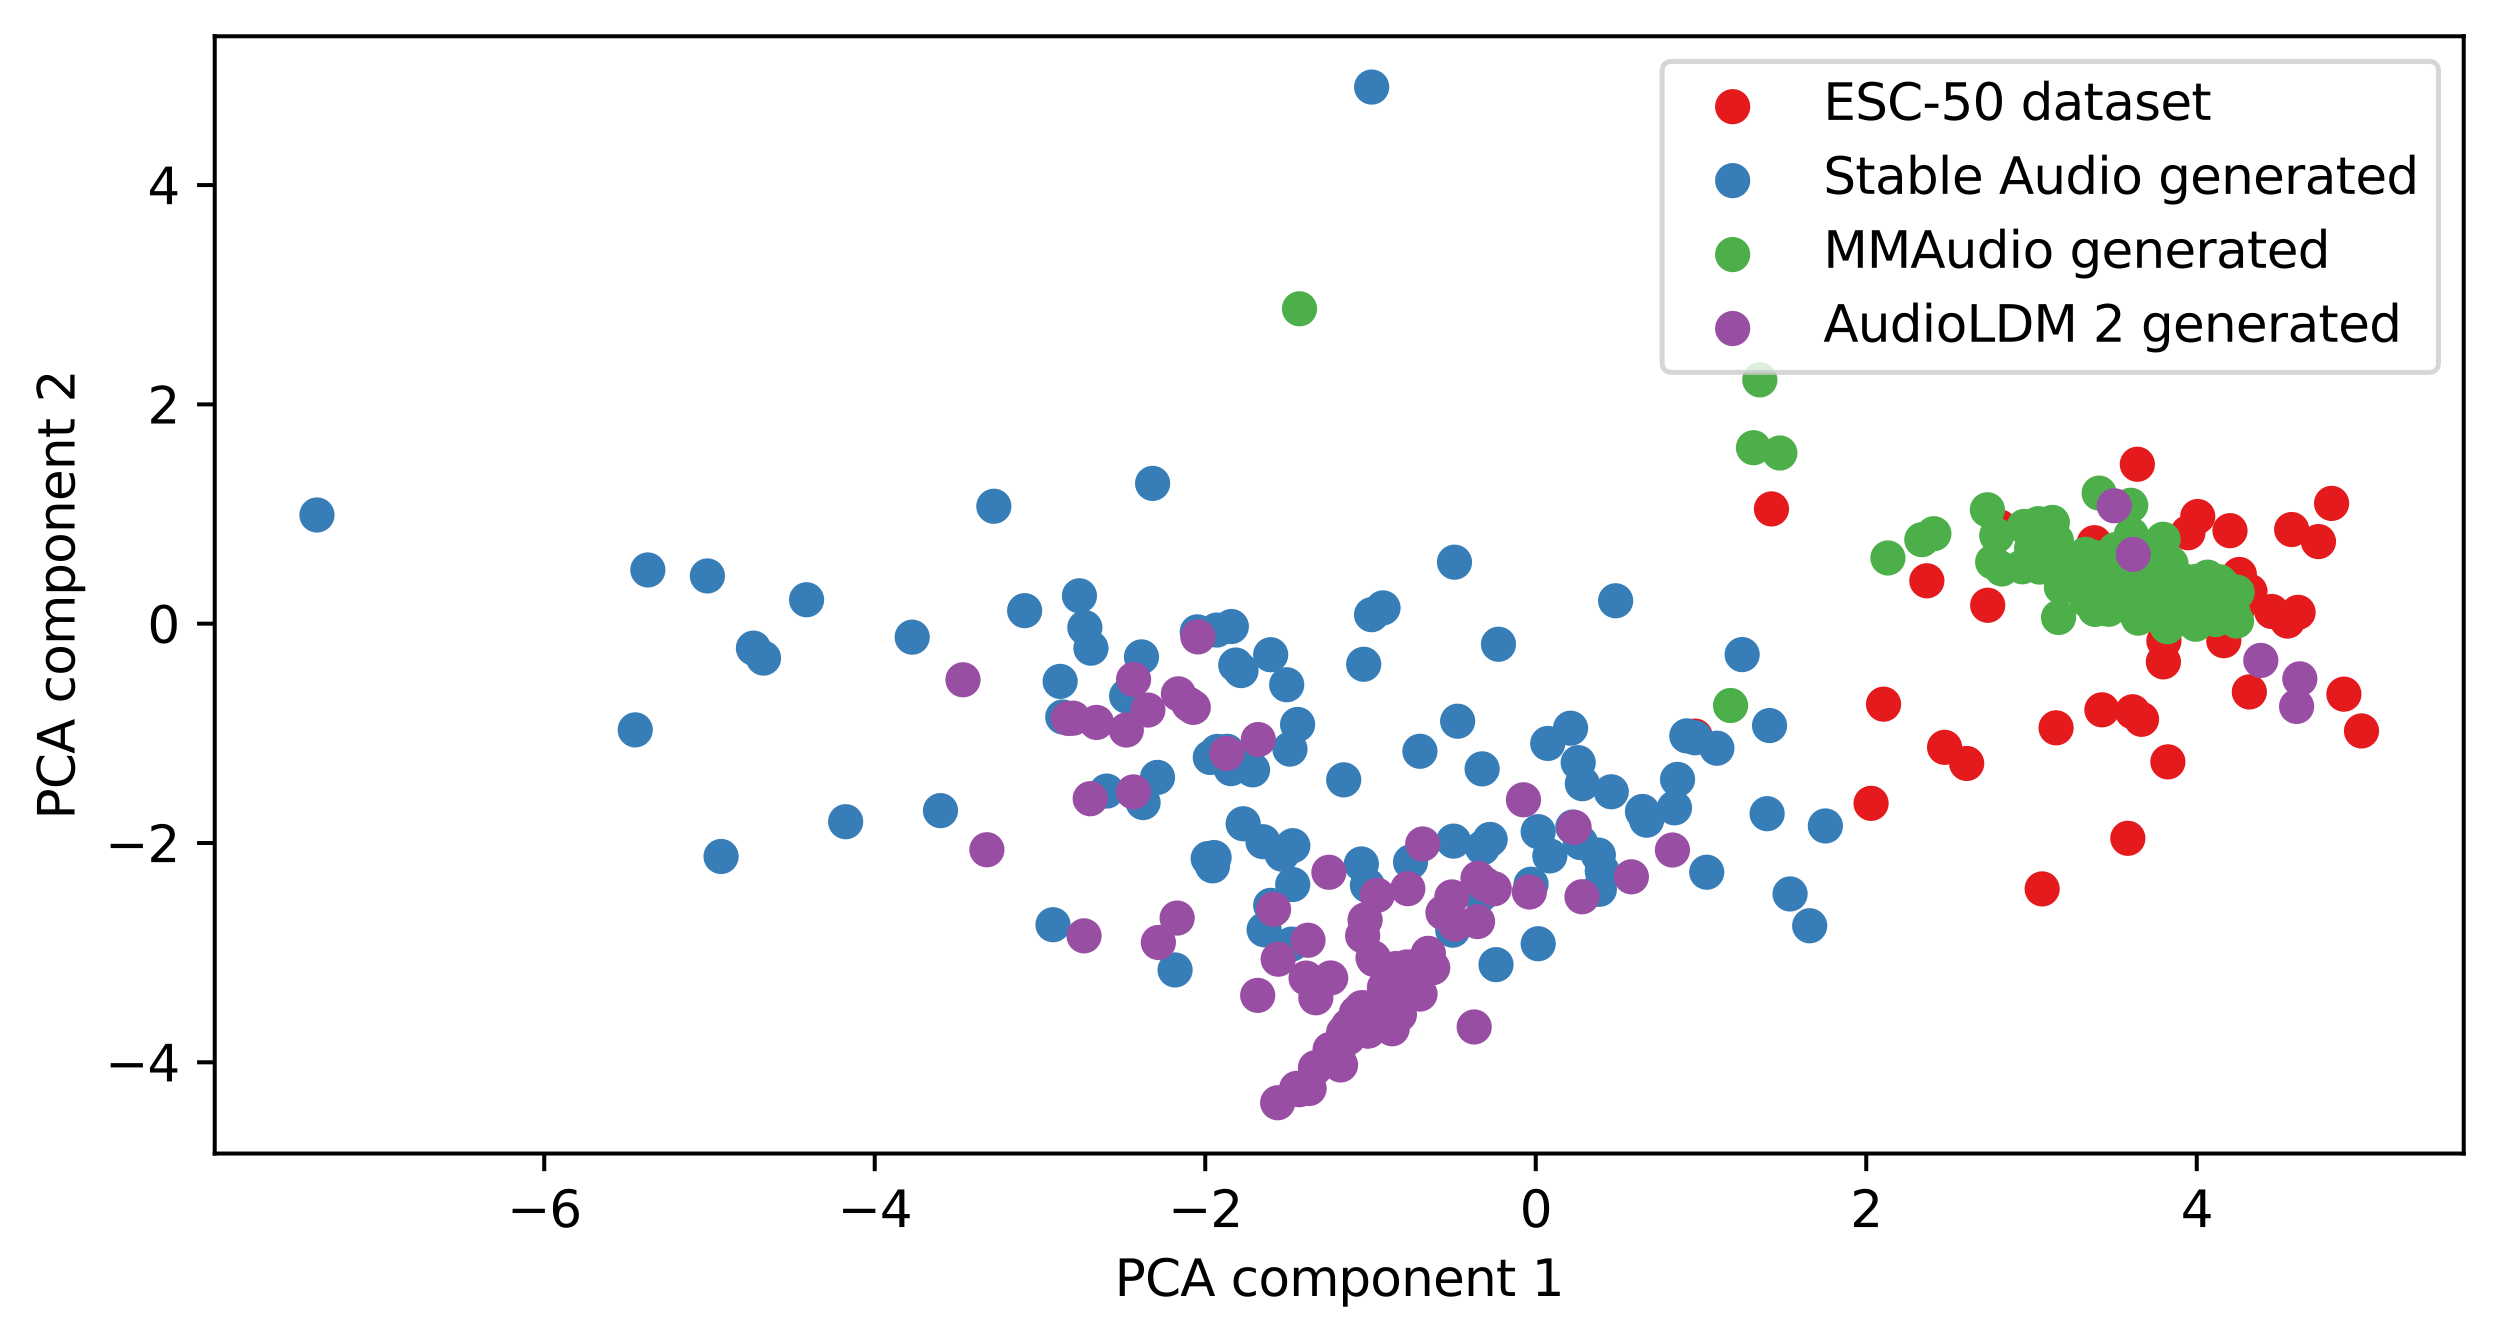 <?xml version="1.0" encoding="utf-8" standalone="no"?>
<!DOCTYPE svg PUBLIC "-//W3C//DTD SVG 1.1//EN"
  "http://www.w3.org/Graphics/SVG/1.1/DTD/svg11.dtd">
<svg xmlns:xlink="http://www.w3.org/1999/xlink" width="496.22pt" height="266.516pt" viewBox="0 0 496.22 266.516" xmlns="http://www.w3.org/2000/svg" version="1.1">
 <defs>
  <style type="text/css">*{stroke-linejoin: round; stroke-linecap: butt}</style>
 </defs>
 <g id="figure_1">
  <g id="patch_1">
   <path d="M 0 266.516 
L 496.22 266.516 
L 496.22 0 
L 0 0 
z
" style="fill: #ffffff"/>
  </g>
  <g id="axes_1">
   <g id="patch_2">
    <path d="M 42.62 228.96 
L 489.02 228.96 
L 489.02 7.2 
L 42.62 7.2 
z
" style="fill: #ffffff"/>
   </g>
   <g id="PathCollection_1">
    <defs>
     <path id="m00e60161b5" d="M 0 3 
C 0.796 3 1.559 2.684 2.121 2.121 
C 2.684 1.559 3 0.796 3 0 
C 3 -0.796 2.684 -1.559 2.121 -2.121 
C 1.559 -2.684 0.796 -3 0 -3 
C -0.796 -3 -1.559 -2.684 -2.121 -2.121 
C -2.684 -1.559 -3 -0.796 -3 0 
C -3 0.796 -2.684 1.559 -2.121 2.121 
C -1.559 2.684 -0.796 3 0 3 
z
" style="stroke: #e41a1c"/>
    </defs>
    <g clip-path="url(#p6ec5eba5ba)">
     <use xlink:href="#m00e60161b5" x="422.351" y="166.392" style="fill: #e41a1c; stroke: #e41a1c"/>
     <use xlink:href="#m00e60161b5" x="465.236" y="137.78" style="fill: #e41a1c; stroke: #e41a1c"/>
     <use xlink:href="#m00e60161b5" x="430.232" y="117.29" style="fill: #e41a1c; stroke: #e41a1c"/>
     <use xlink:href="#m00e60161b5" x="444.329" y="120.391" style="fill: #e41a1c; stroke: #e41a1c"/>
     <use xlink:href="#m00e60161b5" x="468.729" y="145.082" style="fill: #e41a1c; stroke: #e41a1c"/>
     <use xlink:href="#m00e60161b5" x="446.588" y="117.381" style="fill: #e41a1c; stroke: #e41a1c"/>
     <use xlink:href="#m00e60161b5" x="394.534" y="120.136" style="fill: #e41a1c; stroke: #e41a1c"/>
     <use xlink:href="#m00e60161b5" x="436.224" y="102.521" style="fill: #e41a1c; stroke: #e41a1c"/>
     <use xlink:href="#m00e60161b5" x="429.405" y="131.369" style="fill: #e41a1c; stroke: #e41a1c"/>
     <use xlink:href="#m00e60161b5" x="462.792" y="99.916" style="fill: #e41a1c; stroke: #e41a1c"/>
     <use xlink:href="#m00e60161b5" x="429.509" y="127.231" style="fill: #e41a1c; stroke: #e41a1c"/>
     <use xlink:href="#m00e60161b5" x="424.237" y="92.146" style="fill: #e41a1c; stroke: #e41a1c"/>
     <use xlink:href="#m00e60161b5" x="408.105" y="144.466" style="fill: #e41a1c; stroke: #e41a1c"/>
     <use xlink:href="#m00e60161b5" x="450.911" y="121.372" style="fill: #e41a1c; stroke: #e41a1c"/>
     <use xlink:href="#m00e60161b5" x="425.07" y="142.772" style="fill: #e41a1c; stroke: #e41a1c"/>
     <use xlink:href="#m00e60161b5" x="442.628" y="105.331" style="fill: #e41a1c; stroke: #e41a1c"/>
     <use xlink:href="#m00e60161b5" x="390.363" y="151.536" style="fill: #e41a1c; stroke: #e41a1c"/>
     <use xlink:href="#m00e60161b5" x="405.342" y="176.437" style="fill: #e41a1c; stroke: #e41a1c"/>
     <use xlink:href="#m00e60161b5" x="460.186" y="107.497" style="fill: #e41a1c; stroke: #e41a1c"/>
     <use xlink:href="#m00e60161b5" x="437.396" y="116.187" style="fill: #e41a1c; stroke: #e41a1c"/>
     <use xlink:href="#m00e60161b5" x="441.393" y="127.166" style="fill: #e41a1c; stroke: #e41a1c"/>
     <use xlink:href="#m00e60161b5" x="423.298" y="141.28" style="fill: #e41a1c; stroke: #e41a1c"/>
     <use xlink:href="#m00e60161b5" x="440.184" y="117.023" style="fill: #e41a1c; stroke: #e41a1c"/>
     <use xlink:href="#m00e60161b5" x="430.296" y="151.22" style="fill: #e41a1c; stroke: #e41a1c"/>
     <use xlink:href="#m00e60161b5" x="456.147" y="121.541" style="fill: #e41a1c; stroke: #e41a1c"/>
     <use xlink:href="#m00e60161b5" x="444.483" y="114.024" style="fill: #e41a1c; stroke: #e41a1c"/>
     <use xlink:href="#m00e60161b5" x="434.276" y="105.743" style="fill: #e41a1c; stroke: #e41a1c"/>
     <use xlink:href="#m00e60161b5" x="351.615" y="101.016" style="fill: #e41a1c; stroke: #e41a1c"/>
     <use xlink:href="#m00e60161b5" x="336.476" y="146.111" style="fill: #e41a1c; stroke: #e41a1c"/>
     <use xlink:href="#m00e60161b5" x="371.385" y="159.453" style="fill: #e41a1c; stroke: #e41a1c"/>
     <use xlink:href="#m00e60161b5" x="385.976" y="148.339" style="fill: #e41a1c; stroke: #e41a1c"/>
     <use xlink:href="#m00e60161b5" x="437.75" y="122.89" style="fill: #e41a1c; stroke: #e41a1c"/>
     <use xlink:href="#m00e60161b5" x="415.697" y="107.72" style="fill: #e41a1c; stroke: #e41a1c"/>
     <use xlink:href="#m00e60161b5" x="454.864" y="105.106" style="fill: #e41a1c; stroke: #e41a1c"/>
     <use xlink:href="#m00e60161b5" x="396.81" y="104.538" style="fill: #e41a1c; stroke: #e41a1c"/>
     <use xlink:href="#m00e60161b5" x="382.457" y="115.279" style="fill: #e41a1c; stroke: #e41a1c"/>
     <use xlink:href="#m00e60161b5" x="373.862" y="139.77" style="fill: #e41a1c; stroke: #e41a1c"/>
     <use xlink:href="#m00e60161b5" x="446.468" y="137.337" style="fill: #e41a1c; stroke: #e41a1c"/>
     <use xlink:href="#m00e60161b5" x="417.203" y="140.893" style="fill: #e41a1c; stroke: #e41a1c"/>
     <use xlink:href="#m00e60161b5" x="454.047" y="123.269" style="fill: #e41a1c; stroke: #e41a1c"/>
    </g>
   </g>
   <g id="PathCollection_2">
    <defs>
     <path id="m1b2c5deba8" d="M 0 3 
C 0.796 3 1.559 2.684 2.121 2.121 
C 2.684 1.559 3 0.796 3 0 
C 3 -0.796 2.684 -1.559 2.121 -2.121 
C 1.559 -2.684 0.796 -3 0 -3 
C -0.796 -3 -1.559 -2.684 -2.121 -2.121 
C -2.684 -1.559 -3 -0.796 -3 0 
C -3 0.796 -2.684 1.559 -2.121 2.121 
C -1.559 2.684 -0.796 3 0 3 
z
" style="stroke: #377eb8"/>
    </defs>
    <g clip-path="url(#p6ec5eba5ba)">
     <use xlink:href="#m1b2c5deba8" x="362.311" y="163.943" style="fill: #377eb8; stroke: #377eb8"/>
     <use xlink:href="#m1b2c5deba8" x="350.751" y="161.507" style="fill: #377eb8; stroke: #377eb8"/>
     <use xlink:href="#m1b2c5deba8" x="256.59" y="175.57" style="fill: #377eb8; stroke: #377eb8"/>
     <use xlink:href="#m1b2c5deba8" x="219.671" y="157.016" style="fill: #377eb8; stroke: #377eb8"/>
     <use xlink:href="#m1b2c5deba8" x="248.616" y="152.809" style="fill: #377eb8; stroke: #377eb8"/>
     <use xlink:href="#m1b2c5deba8" x="274.51" y="120.657" style="fill: #377eb8; stroke: #377eb8"/>
     <use xlink:href="#m1b2c5deba8" x="197.265" y="100.489" style="fill: #377eb8; stroke: #377eb8"/>
     <use xlink:href="#m1b2c5deba8" x="303.893" y="175.509" style="fill: #377eb8; stroke: #377eb8"/>
     <use xlink:href="#m1b2c5deba8" x="270.213" y="171.486" style="fill: #377eb8; stroke: #377eb8"/>
     <use xlink:href="#m1b2c5deba8" x="351.233" y="144.013" style="fill: #377eb8; stroke: #377eb8"/>
     <use xlink:href="#m1b2c5deba8" x="246.332" y="133.104" style="fill: #377eb8; stroke: #377eb8"/>
     <use xlink:href="#m1b2c5deba8" x="252.218" y="179.702" style="fill: #377eb8; stroke: #377eb8"/>
     <use xlink:href="#m1b2c5deba8" x="326.013" y="161.065" style="fill: #377eb8; stroke: #377eb8"/>
     <use xlink:href="#m1b2c5deba8" x="203.381" y="121.209" style="fill: #377eb8; stroke: #377eb8"/>
     <use xlink:href="#m1b2c5deba8" x="228.777" y="95.948" style="fill: #377eb8; stroke: #377eb8"/>
     <use xlink:href="#m1b2c5deba8" x="293.867" y="177.67" style="fill: #377eb8; stroke: #377eb8"/>
     <use xlink:href="#m1b2c5deba8" x="311.736" y="144.542" style="fill: #377eb8; stroke: #377eb8"/>
     <use xlink:href="#m1b2c5deba8" x="252.212" y="129.962" style="fill: #377eb8; stroke: #377eb8"/>
     <use xlink:href="#m1b2c5deba8" x="151.548" y="130.621" style="fill: #377eb8; stroke: #377eb8"/>
     <use xlink:href="#m1b2c5deba8" x="186.673" y="160.899" style="fill: #377eb8; stroke: #377eb8"/>
     <use xlink:href="#m1b2c5deba8" x="215.329" y="124.571" style="fill: #377eb8; stroke: #377eb8"/>
     <use xlink:href="#m1b2c5deba8" x="257.557" y="143.797" style="fill: #377eb8; stroke: #377eb8"/>
     <use xlink:href="#m1b2c5deba8" x="355.312" y="177.44" style="fill: #377eb8; stroke: #377eb8"/>
     <use xlink:href="#m1b2c5deba8" x="288.697" y="111.587" style="fill: #377eb8; stroke: #377eb8"/>
     <use xlink:href="#m1b2c5deba8" x="216.536" y="128.652" style="fill: #377eb8; stroke: #377eb8"/>
     <use xlink:href="#m1b2c5deba8" x="307.213" y="147.565" style="fill: #377eb8; stroke: #377eb8"/>
     <use xlink:href="#m1b2c5deba8" x="294.255" y="168.278" style="fill: #377eb8; stroke: #377eb8"/>
     <use xlink:href="#m1b2c5deba8" x="240.982" y="170.215" style="fill: #377eb8; stroke: #377eb8"/>
     <use xlink:href="#m1b2c5deba8" x="244.402" y="124.36" style="fill: #377eb8; stroke: #377eb8"/>
     <use xlink:href="#m1b2c5deba8" x="313.696" y="167.243" style="fill: #377eb8; stroke: #377eb8"/>
     <use xlink:href="#m1b2c5deba8" x="326.831" y="162.794" style="fill: #377eb8; stroke: #377eb8"/>
     <use xlink:href="#m1b2c5deba8" x="319.817" y="157.16" style="fill: #377eb8; stroke: #377eb8"/>
     <use xlink:href="#m1b2c5deba8" x="255.394" y="135.913" style="fill: #377eb8; stroke: #377eb8"/>
     <use xlink:href="#m1b2c5deba8" x="332.367" y="160.35" style="fill: #377eb8; stroke: #377eb8"/>
     <use xlink:href="#m1b2c5deba8" x="256.606" y="167.856" style="fill: #377eb8; stroke: #377eb8"/>
     <use xlink:href="#m1b2c5deba8" x="288.346" y="184.626" style="fill: #377eb8; stroke: #377eb8"/>
     <use xlink:href="#m1b2c5deba8" x="246.016" y="150.75" style="fill: #377eb8; stroke: #377eb8"/>
     <use xlink:href="#m1b2c5deba8" x="313.256" y="151.378" style="fill: #377eb8; stroke: #377eb8"/>
     <use xlink:href="#m1b2c5deba8" x="62.911" y="102.218" style="fill: #377eb8; stroke: #377eb8"/>
     <use xlink:href="#m1b2c5deba8" x="340.781" y="148.51" style="fill: #377eb8; stroke: #377eb8"/>
     <use xlink:href="#m1b2c5deba8" x="214.255" y="118.261" style="fill: #377eb8; stroke: #377eb8"/>
     <use xlink:href="#m1b2c5deba8" x="256.366" y="187.393" style="fill: #377eb8; stroke: #377eb8"/>
     <use xlink:href="#m1b2c5deba8" x="250.913" y="184.542" style="fill: #377eb8; stroke: #377eb8"/>
     <use xlink:href="#m1b2c5deba8" x="244.34" y="152.563" style="fill: #377eb8; stroke: #377eb8"/>
     <use xlink:href="#m1b2c5deba8" x="297.427" y="127.878" style="fill: #377eb8; stroke: #377eb8"/>
     <use xlink:href="#m1b2c5deba8" x="318.028" y="172.918" style="fill: #377eb8; stroke: #377eb8"/>
     <use xlink:href="#m1b2c5deba8" x="181.056" y="126.472" style="fill: #377eb8; stroke: #377eb8"/>
     <use xlink:href="#m1b2c5deba8" x="210.425" y="135.248" style="fill: #377eb8; stroke: #377eb8"/>
     <use xlink:href="#m1b2c5deba8" x="240.665" y="171.865" style="fill: #377eb8; stroke: #377eb8"/>
     <use xlink:href="#m1b2c5deba8" x="320.684" y="119.243" style="fill: #377eb8; stroke: #377eb8"/>
     <use xlink:href="#m1b2c5deba8" x="167.854" y="163.098" style="fill: #377eb8; stroke: #377eb8"/>
     <use xlink:href="#m1b2c5deba8" x="266.707" y="154.79" style="fill: #377eb8; stroke: #377eb8"/>
     <use xlink:href="#m1b2c5deba8" x="336.442" y="146.44" style="fill: #377eb8; stroke: #377eb8"/>
     <use xlink:href="#m1b2c5deba8" x="233.238" y="192.525" style="fill: #377eb8; stroke: #377eb8"/>
     <use xlink:href="#m1b2c5deba8" x="128.592" y="113.132" style="fill: #377eb8; stroke: #377eb8"/>
     <use xlink:href="#m1b2c5deba8" x="288.514" y="166.951" style="fill: #377eb8; stroke: #377eb8"/>
     <use xlink:href="#m1b2c5deba8" x="305.306" y="165.074" style="fill: #377eb8; stroke: #377eb8"/>
     <use xlink:href="#m1b2c5deba8" x="289.327" y="143.151" style="fill: #377eb8; stroke: #377eb8"/>
     <use xlink:href="#m1b2c5deba8" x="305.314" y="187.323" style="fill: #377eb8; stroke: #377eb8"/>
     <use xlink:href="#m1b2c5deba8" x="314.075" y="155.554" style="fill: #377eb8; stroke: #377eb8"/>
     <use xlink:href="#m1b2c5deba8" x="294.184" y="152.612" style="fill: #377eb8; stroke: #377eb8"/>
     <use xlink:href="#m1b2c5deba8" x="317.454" y="176.521" style="fill: #377eb8; stroke: #377eb8"/>
     <use xlink:href="#m1b2c5deba8" x="223.62" y="138.156" style="fill: #377eb8; stroke: #377eb8"/>
     <use xlink:href="#m1b2c5deba8" x="272.233" y="122.005" style="fill: #377eb8; stroke: #377eb8"/>
     <use xlink:href="#m1b2c5deba8" x="240.231" y="150.351" style="fill: #377eb8; stroke: #377eb8"/>
     <use xlink:href="#m1b2c5deba8" x="296.94" y="191.47" style="fill: #377eb8; stroke: #377eb8"/>
     <use xlink:href="#m1b2c5deba8" x="254.472" y="169.538" style="fill: #377eb8; stroke: #377eb8"/>
     <use xlink:href="#m1b2c5deba8" x="270.673" y="131.849" style="fill: #377eb8; stroke: #377eb8"/>
     <use xlink:href="#m1b2c5deba8" x="239.807" y="170.413" style="fill: #377eb8; stroke: #377eb8"/>
     <use xlink:href="#m1b2c5deba8" x="140.413" y="114.318" style="fill: #377eb8; stroke: #377eb8"/>
     <use xlink:href="#m1b2c5deba8" x="295.777" y="166.618" style="fill: #377eb8; stroke: #377eb8"/>
     <use xlink:href="#m1b2c5deba8" x="359.2" y="183.749" style="fill: #377eb8; stroke: #377eb8"/>
     <use xlink:href="#m1b2c5deba8" x="243.554" y="149.128" style="fill: #377eb8; stroke: #377eb8"/>
     <use xlink:href="#m1b2c5deba8" x="237.644" y="125.413" style="fill: #377eb8; stroke: #377eb8"/>
     <use xlink:href="#m1b2c5deba8" x="149.545" y="128.646" style="fill: #377eb8; stroke: #377eb8"/>
     <use xlink:href="#m1b2c5deba8" x="338.767" y="173.125" style="fill: #377eb8; stroke: #377eb8"/>
     <use xlink:href="#m1b2c5deba8" x="307.621" y="169.892" style="fill: #377eb8; stroke: #377eb8"/>
     <use xlink:href="#m1b2c5deba8" x="345.798" y="129.929" style="fill: #377eb8; stroke: #377eb8"/>
     <use xlink:href="#m1b2c5deba8" x="272.257" y="17.28" style="fill: #377eb8; stroke: #377eb8"/>
     <use xlink:href="#m1b2c5deba8" x="281.841" y="149.118" style="fill: #377eb8; stroke: #377eb8"/>
     <use xlink:href="#m1b2c5deba8" x="279.975" y="171.094" style="fill: #377eb8; stroke: #377eb8"/>
     <use xlink:href="#m1b2c5deba8" x="241.496" y="125.056" style="fill: #377eb8; stroke: #377eb8"/>
     <use xlink:href="#m1b2c5deba8" x="246.754" y="163.504" style="fill: #377eb8; stroke: #377eb8"/>
     <use xlink:href="#m1b2c5deba8" x="271.413" y="175.746" style="fill: #377eb8; stroke: #377eb8"/>
     <use xlink:href="#m1b2c5deba8" x="256.042" y="148.686" style="fill: #377eb8; stroke: #377eb8"/>
     <use xlink:href="#m1b2c5deba8" x="226.889" y="159.298" style="fill: #377eb8; stroke: #377eb8"/>
     <use xlink:href="#m1b2c5deba8" x="143.122" y="170" style="fill: #377eb8; stroke: #377eb8"/>
     <use xlink:href="#m1b2c5deba8" x="241.616" y="149.154" style="fill: #377eb8; stroke: #377eb8"/>
     <use xlink:href="#m1b2c5deba8" x="250.681" y="167.065" style="fill: #377eb8; stroke: #377eb8"/>
     <use xlink:href="#m1b2c5deba8" x="317.248" y="169.712" style="fill: #377eb8; stroke: #377eb8"/>
     <use xlink:href="#m1b2c5deba8" x="210.942" y="142.313" style="fill: #377eb8; stroke: #377eb8"/>
     <use xlink:href="#m1b2c5deba8" x="334.812" y="146.065" style="fill: #377eb8; stroke: #377eb8"/>
     <use xlink:href="#m1b2c5deba8" x="312.191" y="164.157" style="fill: #377eb8; stroke: #377eb8"/>
     <use xlink:href="#m1b2c5deba8" x="160.096" y="119.043" style="fill: #377eb8; stroke: #377eb8"/>
     <use xlink:href="#m1b2c5deba8" x="209.007" y="183.546" style="fill: #377eb8; stroke: #377eb8"/>
     <use xlink:href="#m1b2c5deba8" x="332.973" y="154.697" style="fill: #377eb8; stroke: #377eb8"/>
     <use xlink:href="#m1b2c5deba8" x="126.089" y="144.874" style="fill: #377eb8; stroke: #377eb8"/>
     <use xlink:href="#m1b2c5deba8" x="226.571" y="130.387" style="fill: #377eb8; stroke: #377eb8"/>
     <use xlink:href="#m1b2c5deba8" x="229.752" y="154.3" style="fill: #377eb8; stroke: #377eb8"/>
     <use xlink:href="#m1b2c5deba8" x="245.28" y="132.006" style="fill: #377eb8; stroke: #377eb8"/>
    </g>
   </g>
   <g id="PathCollection_3">
    <defs>
     <path id="m6de6e405e8" d="M 0 3 
C 0.796 3 1.559 2.684 2.121 2.121 
C 2.684 1.559 3 0.796 3 0 
C 3 -0.796 2.684 -1.559 2.121 -2.121 
C 1.559 -2.684 0.796 -3 0 -3 
C -0.796 -3 -1.559 -2.684 -2.121 -2.121 
C -2.684 -1.559 -3 -0.796 -3 0 
C -3 0.796 -2.684 1.559 -2.121 2.121 
C -1.559 2.684 -0.796 3 0 3 
z
" style="stroke: #4daf4a"/>
    </defs>
    <g clip-path="url(#p6ec5eba5ba)">
     <use xlink:href="#m6de6e405e8" x="423.86" y="113.028" style="fill: #4daf4a; stroke: #4daf4a"/>
     <use xlink:href="#m6de6e405e8" x="421.343" y="110.358" style="fill: #4daf4a; stroke: #4daf4a"/>
     <use xlink:href="#m6de6e405e8" x="421.826" y="120.135" style="fill: #4daf4a; stroke: #4daf4a"/>
     <use xlink:href="#m6de6e405e8" x="409.171" y="116.562" style="fill: #4daf4a; stroke: #4daf4a"/>
     <use xlink:href="#m6de6e405e8" x="429.52" y="116.428" style="fill: #4daf4a; stroke: #4daf4a"/>
     <use xlink:href="#m6de6e405e8" x="383.847" y="105.934" style="fill: #4daf4a; stroke: #4daf4a"/>
     <use xlink:href="#m6de6e405e8" x="408.161" y="107.284" style="fill: #4daf4a; stroke: #4daf4a"/>
     <use xlink:href="#m6de6e405e8" x="427.843" y="119.125" style="fill: #4daf4a; stroke: #4daf4a"/>
     <use xlink:href="#m6de6e405e8" x="434.343" y="117.203" style="fill: #4daf4a; stroke: #4daf4a"/>
     <use xlink:href="#m6de6e405e8" x="429.623" y="115.114" style="fill: #4daf4a; stroke: #4daf4a"/>
     <use xlink:href="#m6de6e405e8" x="433.139" y="115.212" style="fill: #4daf4a; stroke: #4daf4a"/>
     <use xlink:href="#m6de6e405e8" x="407.363" y="103.69" style="fill: #4daf4a; stroke: #4daf4a"/>
     <use xlink:href="#m6de6e405e8" x="428.523" y="109.628" style="fill: #4daf4a; stroke: #4daf4a"/>
     <use xlink:href="#m6de6e405e8" x="404.507" y="106.23" style="fill: #4daf4a; stroke: #4daf4a"/>
     <use xlink:href="#m6de6e405e8" x="440.572" y="115.481" style="fill: #4daf4a; stroke: #4daf4a"/>
     <use xlink:href="#m6de6e405e8" x="430.215" y="115.706" style="fill: #4daf4a; stroke: #4daf4a"/>
     <use xlink:href="#m6de6e405e8" x="343.491" y="140.035" style="fill: #4daf4a; stroke: #4daf4a"/>
     <use xlink:href="#m6de6e405e8" x="435.49" y="115.547" style="fill: #4daf4a; stroke: #4daf4a"/>
     <use xlink:href="#m6de6e405e8" x="426.046" y="112.104" style="fill: #4daf4a; stroke: #4daf4a"/>
     <use xlink:href="#m6de6e405e8" x="427.786" y="108.436" style="fill: #4daf4a; stroke: #4daf4a"/>
     <use xlink:href="#m6de6e405e8" x="396.333" y="106.295" style="fill: #4daf4a; stroke: #4daf4a"/>
     <use xlink:href="#m6de6e405e8" x="425.824" y="112.811" style="fill: #4daf4a; stroke: #4daf4a"/>
     <use xlink:href="#m6de6e405e8" x="426.705" y="110.029" style="fill: #4daf4a; stroke: #4daf4a"/>
     <use xlink:href="#m6de6e405e8" x="434.297" y="118.093" style="fill: #4daf4a; stroke: #4daf4a"/>
     <use xlink:href="#m6de6e405e8" x="425.387" y="112.325" style="fill: #4daf4a; stroke: #4daf4a"/>
     <use xlink:href="#m6de6e405e8" x="394.474" y="101.184" style="fill: #4daf4a; stroke: #4daf4a"/>
     <use xlink:href="#m6de6e405e8" x="417.397" y="117.011" style="fill: #4daf4a; stroke: #4daf4a"/>
     <use xlink:href="#m6de6e405e8" x="433.273" y="122.418" style="fill: #4daf4a; stroke: #4daf4a"/>
     <use xlink:href="#m6de6e405e8" x="437.068" y="121.049" style="fill: #4daf4a; stroke: #4daf4a"/>
     <use xlink:href="#m6de6e405e8" x="401.405" y="112.501" style="fill: #4daf4a; stroke: #4daf4a"/>
     <use xlink:href="#m6de6e405e8" x="401.771" y="104.496" style="fill: #4daf4a; stroke: #4daf4a"/>
     <use xlink:href="#m6de6e405e8" x="434.04" y="115.495" style="fill: #4daf4a; stroke: #4daf4a"/>
     <use xlink:href="#m6de6e405e8" x="420.103" y="114.026" style="fill: #4daf4a; stroke: #4daf4a"/>
     <use xlink:href="#m6de6e405e8" x="434.937" y="118.112" style="fill: #4daf4a; stroke: #4daf4a"/>
     <use xlink:href="#m6de6e405e8" x="430.903" y="111.859" style="fill: #4daf4a; stroke: #4daf4a"/>
     <use xlink:href="#m6de6e405e8" x="423.036" y="106.142" style="fill: #4daf4a; stroke: #4daf4a"/>
     <use xlink:href="#m6de6e405e8" x="421.919" y="110.428" style="fill: #4daf4a; stroke: #4daf4a"/>
     <use xlink:href="#m6de6e405e8" x="438.29" y="122.436" style="fill: #4daf4a; stroke: #4daf4a"/>
     <use xlink:href="#m6de6e405e8" x="430.204" y="112.717" style="fill: #4daf4a; stroke: #4daf4a"/>
     <use xlink:href="#m6de6e405e8" x="395.518" y="111.556" style="fill: #4daf4a; stroke: #4daf4a"/>
     <use xlink:href="#m6de6e405e8" x="437.23" y="116.421" style="fill: #4daf4a; stroke: #4daf4a"/>
     <use xlink:href="#m6de6e405e8" x="432.251" y="117.883" style="fill: #4daf4a; stroke: #4daf4a"/>
     <use xlink:href="#m6de6e405e8" x="444.048" y="117.563" style="fill: #4daf4a; stroke: #4daf4a"/>
     <use xlink:href="#m6de6e405e8" x="436.027" y="115.398" style="fill: #4daf4a; stroke: #4daf4a"/>
     <use xlink:href="#m6de6e405e8" x="441.307" y="116.278" style="fill: #4daf4a; stroke: #4daf4a"/>
     <use xlink:href="#m6de6e405e8" x="374.73" y="110.746" style="fill: #4daf4a; stroke: #4daf4a"/>
     <use xlink:href="#m6de6e405e8" x="349.306" y="75.398" style="fill: #4daf4a; stroke: #4daf4a"/>
     <use xlink:href="#m6de6e405e8" x="419.828" y="113.219" style="fill: #4daf4a; stroke: #4daf4a"/>
     <use xlink:href="#m6de6e405e8" x="439.772" y="122.967" style="fill: #4daf4a; stroke: #4daf4a"/>
     <use xlink:href="#m6de6e405e8" x="411.945" y="115.765" style="fill: #4daf4a; stroke: #4daf4a"/>
     <use xlink:href="#m6de6e405e8" x="413.036" y="113.768" style="fill: #4daf4a; stroke: #4daf4a"/>
     <use xlink:href="#m6de6e405e8" x="418.569" y="120.931" style="fill: #4daf4a; stroke: #4daf4a"/>
     <use xlink:href="#m6de6e405e8" x="443.931" y="123.27" style="fill: #4daf4a; stroke: #4daf4a"/>
     <use xlink:href="#m6de6e405e8" x="422.919" y="100.288" style="fill: #4daf4a; stroke: #4daf4a"/>
     <use xlink:href="#m6de6e405e8" x="434.438" y="121.776" style="fill: #4daf4a; stroke: #4daf4a"/>
     <use xlink:href="#m6de6e405e8" x="440.74" y="119.032" style="fill: #4daf4a; stroke: #4daf4a"/>
     <use xlink:href="#m6de6e405e8" x="407.59" y="107.321" style="fill: #4daf4a; stroke: #4daf4a"/>
     <use xlink:href="#m6de6e405e8" x="422.016" y="114.412" style="fill: #4daf4a; stroke: #4daf4a"/>
     <use xlink:href="#m6de6e405e8" x="431.893" y="116.152" style="fill: #4daf4a; stroke: #4daf4a"/>
     <use xlink:href="#m6de6e405e8" x="431.917" y="117.174" style="fill: #4daf4a; stroke: #4daf4a"/>
     <use xlink:href="#m6de6e405e8" x="428.825" y="112.048" style="fill: #4daf4a; stroke: #4daf4a"/>
     <use xlink:href="#m6de6e405e8" x="404.851" y="112.563" style="fill: #4daf4a; stroke: #4daf4a"/>
     <use xlink:href="#m6de6e405e8" x="435.817" y="123.898" style="fill: #4daf4a; stroke: #4daf4a"/>
     <use xlink:href="#m6de6e405e8" x="405.917" y="104.341" style="fill: #4daf4a; stroke: #4daf4a"/>
     <use xlink:href="#m6de6e405e8" x="430.474" y="114.817" style="fill: #4daf4a; stroke: #4daf4a"/>
     <use xlink:href="#m6de6e405e8" x="432.506" y="115.488" style="fill: #4daf4a; stroke: #4daf4a"/>
     <use xlink:href="#m6de6e405e8" x="415.871" y="120.962" style="fill: #4daf4a; stroke: #4daf4a"/>
     <use xlink:href="#m6de6e405e8" x="437.598" y="118.011" style="fill: #4daf4a; stroke: #4daf4a"/>
     <use xlink:href="#m6de6e405e8" x="348.043" y="88.865" style="fill: #4daf4a; stroke: #4daf4a"/>
     <use xlink:href="#m6de6e405e8" x="353.281" y="89.916" style="fill: #4daf4a; stroke: #4daf4a"/>
     <use xlink:href="#m6de6e405e8" x="416.649" y="97.876" style="fill: #4daf4a; stroke: #4daf4a"/>
     <use xlink:href="#m6de6e405e8" x="433.761" y="115.876" style="fill: #4daf4a; stroke: #4daf4a"/>
     <use xlink:href="#m6de6e405e8" x="419.864" y="109.098" style="fill: #4daf4a; stroke: #4daf4a"/>
     <use xlink:href="#m6de6e405e8" x="436.795" y="119.935" style="fill: #4daf4a; stroke: #4daf4a"/>
     <use xlink:href="#m6de6e405e8" x="428.364" y="118.364" style="fill: #4daf4a; stroke: #4daf4a"/>
     <use xlink:href="#m6de6e405e8" x="438.192" y="114.554" style="fill: #4daf4a; stroke: #4daf4a"/>
     <use xlink:href="#m6de6e405e8" x="443.335" y="121.847" style="fill: #4daf4a; stroke: #4daf4a"/>
     <use xlink:href="#m6de6e405e8" x="440.845" y="117.551" style="fill: #4daf4a; stroke: #4daf4a"/>
     <use xlink:href="#m6de6e405e8" x="425.404" y="115.41" style="fill: #4daf4a; stroke: #4daf4a"/>
     <use xlink:href="#m6de6e405e8" x="431.614" y="114.507" style="fill: #4daf4a; stroke: #4daf4a"/>
     <use xlink:href="#m6de6e405e8" x="404.325" y="108.721" style="fill: #4daf4a; stroke: #4daf4a"/>
     <use xlink:href="#m6de6e405e8" x="427.019" y="113.749" style="fill: #4daf4a; stroke: #4daf4a"/>
     <use xlink:href="#m6de6e405e8" x="413.964" y="110.02" style="fill: #4daf4a; stroke: #4daf4a"/>
     <use xlink:href="#m6de6e405e8" x="423.5" y="114.494" style="fill: #4daf4a; stroke: #4daf4a"/>
     <use xlink:href="#m6de6e405e8" x="408.599" y="122.558" style="fill: #4daf4a; stroke: #4daf4a"/>
     <use xlink:href="#m6de6e405e8" x="410.566" y="113.038" style="fill: #4daf4a; stroke: #4daf4a"/>
     <use xlink:href="#m6de6e405e8" x="257.934" y="61.291" style="fill: #4daf4a; stroke: #4daf4a"/>
     <use xlink:href="#m6de6e405e8" x="438.184" y="119.37" style="fill: #4daf4a; stroke: #4daf4a"/>
     <use xlink:href="#m6de6e405e8" x="404.559" y="103.939" style="fill: #4daf4a; stroke: #4daf4a"/>
     <use xlink:href="#m6de6e405e8" x="403.252" y="108.797" style="fill: #4daf4a; stroke: #4daf4a"/>
     <use xlink:href="#m6de6e405e8" x="415.82" y="110.689" style="fill: #4daf4a; stroke: #4daf4a"/>
     <use xlink:href="#m6de6e405e8" x="423.086" y="111.761" style="fill: #4daf4a; stroke: #4daf4a"/>
     <use xlink:href="#m6de6e405e8" x="424.426" y="122.695" style="fill: #4daf4a; stroke: #4daf4a"/>
     <use xlink:href="#m6de6e405e8" x="424.95" y="119.39" style="fill: #4daf4a; stroke: #4daf4a"/>
     <use xlink:href="#m6de6e405e8" x="414.224" y="119.098" style="fill: #4daf4a; stroke: #4daf4a"/>
     <use xlink:href="#m6de6e405e8" x="415.571" y="116.706" style="fill: #4daf4a; stroke: #4daf4a"/>
     <use xlink:href="#m6de6e405e8" x="381.458" y="107.118" style="fill: #4daf4a; stroke: #4daf4a"/>
     <use xlink:href="#m6de6e405e8" x="429.358" y="107.032" style="fill: #4daf4a; stroke: #4daf4a"/>
     <use xlink:href="#m6de6e405e8" x="397.347" y="112.933" style="fill: #4daf4a; stroke: #4daf4a"/>
     <use xlink:href="#m6de6e405e8" x="430.18" y="124.391" style="fill: #4daf4a; stroke: #4daf4a"/>
    </g>
   </g>
   <g id="PathCollection_4">
    <defs>
     <path id="mf803c99d45" d="M 0 3 
C 0.796 3 1.559 2.684 2.121 2.121 
C 2.684 1.559 3 0.796 3 0 
C 3 -0.796 2.684 -1.559 2.121 -2.121 
C 1.559 -2.684 0.796 -3 0 -3 
C -0.796 -3 -1.559 -2.684 -2.121 -2.121 
C -2.684 -1.559 -3 -0.796 -3 0 
C -3 0.796 -2.684 1.559 -2.121 2.121 
C -1.559 2.684 -0.796 3 0 3 
z
" style="stroke: #984ea3"/>
    </defs>
    <g clip-path="url(#p6ec5eba5ba)">
     <use xlink:href="#mf803c99d45" x="272.529" y="190.102" style="fill: #984ea3; stroke: #984ea3"/>
     <use xlink:href="#mf803c99d45" x="288.176" y="178.026" style="fill: #984ea3; stroke: #984ea3"/>
     <use xlink:href="#mf803c99d45" x="277.032" y="192.237" style="fill: #984ea3; stroke: #984ea3"/>
     <use xlink:href="#mf803c99d45" x="286.41" y="181.145" style="fill: #984ea3; stroke: #984ea3"/>
     <use xlink:href="#mf803c99d45" x="224.972" y="157.183" style="fill: #984ea3; stroke: #984ea3"/>
     <use xlink:href="#mf803c99d45" x="270.28" y="200.008" style="fill: #984ea3; stroke: #984ea3"/>
     <use xlink:href="#mf803c99d45" x="277.64" y="197.057" style="fill: #984ea3; stroke: #984ea3"/>
     <use xlink:href="#mf803c99d45" x="227.837" y="140.936" style="fill: #984ea3; stroke: #984ea3"/>
     <use xlink:href="#mf803c99d45" x="264.013" y="208.299" style="fill: #984ea3; stroke: #984ea3"/>
     <use xlink:href="#mf803c99d45" x="292.61" y="203.84" style="fill: #984ea3; stroke: #984ea3"/>
     <use xlink:href="#mf803c99d45" x="283.666" y="190.771" style="fill: #984ea3; stroke: #984ea3"/>
     <use xlink:href="#mf803c99d45" x="212.993" y="142.548" style="fill: #984ea3; stroke: #984ea3"/>
     <use xlink:href="#mf803c99d45" x="217.64" y="143.395" style="fill: #984ea3; stroke: #984ea3"/>
     <use xlink:href="#mf803c99d45" x="272.873" y="201.734" style="fill: #984ea3; stroke: #984ea3"/>
     <use xlink:href="#mf803c99d45" x="273.367" y="177.703" style="fill: #984ea3; stroke: #984ea3"/>
     <use xlink:href="#mf803c99d45" x="288.898" y="183.448" style="fill: #984ea3; stroke: #984ea3"/>
     <use xlink:href="#mf803c99d45" x="273.289" y="201.952" style="fill: #984ea3; stroke: #984ea3"/>
     <use xlink:href="#mf803c99d45" x="278.165" y="194.471" style="fill: #984ea3; stroke: #984ea3"/>
     <use xlink:href="#mf803c99d45" x="303.562" y="177.046" style="fill: #984ea3; stroke: #984ea3"/>
     <use xlink:href="#mf803c99d45" x="271.628" y="204.632" style="fill: #984ea3; stroke: #984ea3"/>
     <use xlink:href="#mf803c99d45" x="272.743" y="190.446" style="fill: #984ea3; stroke: #984ea3"/>
     <use xlink:href="#mf803c99d45" x="269.226" y="201.07" style="fill: #984ea3; stroke: #984ea3"/>
     <use xlink:href="#mf803c99d45" x="281.854" y="197.302" style="fill: #984ea3; stroke: #984ea3"/>
     <use xlink:href="#mf803c99d45" x="257.366" y="216.02" style="fill: #984ea3; stroke: #984ea3"/>
     <use xlink:href="#mf803c99d45" x="276.252" y="200.742" style="fill: #984ea3; stroke: #984ea3"/>
     <use xlink:href="#mf803c99d45" x="423.412" y="110.037" style="fill: #984ea3; stroke: #984ea3"/>
     <use xlink:href="#mf803c99d45" x="253.602" y="218.88" style="fill: #984ea3; stroke: #984ea3"/>
     <use xlink:href="#mf803c99d45" x="253.704" y="190.387" style="fill: #984ea3; stroke: #984ea3"/>
     <use xlink:href="#mf803c99d45" x="293.271" y="182.918" style="fill: #984ea3; stroke: #984ea3"/>
     <use xlink:href="#mf803c99d45" x="294.734" y="175.499" style="fill: #984ea3; stroke: #984ea3"/>
     <use xlink:href="#mf803c99d45" x="282.393" y="167.524" style="fill: #984ea3; stroke: #984ea3"/>
     <use xlink:href="#mf803c99d45" x="455.846" y="140.22" style="fill: #984ea3; stroke: #984ea3"/>
     <use xlink:href="#mf803c99d45" x="229.921" y="187.069" style="fill: #984ea3; stroke: #984ea3"/>
     <use xlink:href="#mf803c99d45" x="216.397" y="158.535" style="fill: #984ea3; stroke: #984ea3"/>
     <use xlink:href="#mf803c99d45" x="279.224" y="191.919" style="fill: #984ea3; stroke: #984ea3"/>
     <use xlink:href="#mf803c99d45" x="259.842" y="216.051" style="fill: #984ea3; stroke: #984ea3"/>
     <use xlink:href="#mf803c99d45" x="275.221" y="197.494" style="fill: #984ea3; stroke: #984ea3"/>
     <use xlink:href="#mf803c99d45" x="265.536" y="209.208" style="fill: #984ea3; stroke: #984ea3"/>
     <use xlink:href="#mf803c99d45" x="277.502" y="195.778" style="fill: #984ea3; stroke: #984ea3"/>
     <use xlink:href="#mf803c99d45" x="271.442" y="204.623" style="fill: #984ea3; stroke: #984ea3"/>
     <use xlink:href="#mf803c99d45" x="276.041" y="194.982" style="fill: #984ea3; stroke: #984ea3"/>
     <use xlink:href="#mf803c99d45" x="223.563" y="144.9" style="fill: #984ea3; stroke: #984ea3"/>
     <use xlink:href="#mf803c99d45" x="274.542" y="199.81" style="fill: #984ea3; stroke: #984ea3"/>
     <use xlink:href="#mf803c99d45" x="267.606" y="205.987" style="fill: #984ea3; stroke: #984ea3"/>
     <use xlink:href="#mf803c99d45" x="259.624" y="186.625" style="fill: #984ea3; stroke: #984ea3"/>
     <use xlink:href="#mf803c99d45" x="263.771" y="173.137" style="fill: #984ea3; stroke: #984ea3"/>
     <use xlink:href="#mf803c99d45" x="279.723" y="196.868" style="fill: #984ea3; stroke: #984ea3"/>
     <use xlink:href="#mf803c99d45" x="293.366" y="174.329" style="fill: #984ea3; stroke: #984ea3"/>
     <use xlink:href="#mf803c99d45" x="277.482" y="196.527" style="fill: #984ea3; stroke: #984ea3"/>
     <use xlink:href="#mf803c99d45" x="270.96" y="182.585" style="fill: #984ea3; stroke: #984ea3"/>
     <use xlink:href="#mf803c99d45" x="270.465" y="185.723" style="fill: #984ea3; stroke: #984ea3"/>
     <use xlink:href="#mf803c99d45" x="259.24" y="194.136" style="fill: #984ea3; stroke: #984ea3"/>
     <use xlink:href="#mf803c99d45" x="312.44" y="164.224" style="fill: #984ea3; stroke: #984ea3"/>
     <use xlink:href="#mf803c99d45" x="296.582" y="176.411" style="fill: #984ea3; stroke: #984ea3"/>
     <use xlink:href="#mf803c99d45" x="266.083" y="211.38" style="fill: #984ea3; stroke: #984ea3"/>
     <use xlink:href="#mf803c99d45" x="281.034" y="191.785" style="fill: #984ea3; stroke: #984ea3"/>
     <use xlink:href="#mf803c99d45" x="236.846" y="140.403" style="fill: #984ea3; stroke: #984ea3"/>
     <use xlink:href="#mf803c99d45" x="264.545" y="210.48" style="fill: #984ea3; stroke: #984ea3"/>
     <use xlink:href="#mf803c99d45" x="278.689" y="194.794" style="fill: #984ea3; stroke: #984ea3"/>
     <use xlink:href="#mf803c99d45" x="249.639" y="197.571" style="fill: #984ea3; stroke: #984ea3"/>
     <use xlink:href="#mf803c99d45" x="249.756" y="146.789" style="fill: #984ea3; stroke: #984ea3"/>
     <use xlink:href="#mf803c99d45" x="323.808" y="174.041" style="fill: #984ea3; stroke: #984ea3"/>
     <use xlink:href="#mf803c99d45" x="281.994" y="192.652" style="fill: #984ea3; stroke: #984ea3"/>
     <use xlink:href="#mf803c99d45" x="264.125" y="194.117" style="fill: #984ea3; stroke: #984ea3"/>
     <use xlink:href="#mf803c99d45" x="279.198" y="195.537" style="fill: #984ea3; stroke: #984ea3"/>
     <use xlink:href="#mf803c99d45" x="277.865" y="198.825" style="fill: #984ea3; stroke: #984ea3"/>
     <use xlink:href="#mf803c99d45" x="302.386" y="158.75" style="fill: #984ea3; stroke: #984ea3"/>
     <use xlink:href="#mf803c99d45" x="448.742" y="131.083" style="fill: #984ea3; stroke: #984ea3"/>
     <use xlink:href="#mf803c99d45" x="270.849" y="203.413" style="fill: #984ea3; stroke: #984ea3"/>
     <use xlink:href="#mf803c99d45" x="331.961" y="168.718" style="fill: #984ea3; stroke: #984ea3"/>
     <use xlink:href="#mf803c99d45" x="270.248" y="203.365" style="fill: #984ea3; stroke: #984ea3"/>
     <use xlink:href="#mf803c99d45" x="277.761" y="201.402" style="fill: #984ea3; stroke: #984ea3"/>
     <use xlink:href="#mf803c99d45" x="267.631" y="203.622" style="fill: #984ea3; stroke: #984ea3"/>
     <use xlink:href="#mf803c99d45" x="191.145" y="134.93" style="fill: #984ea3; stroke: #984ea3"/>
     <use xlink:href="#mf803c99d45" x="266.687" y="204.947" style="fill: #984ea3; stroke: #984ea3"/>
     <use xlink:href="#mf803c99d45" x="456.488" y="134.743" style="fill: #984ea3; stroke: #984ea3"/>
     <use xlink:href="#mf803c99d45" x="257.891" y="216.297" style="fill: #984ea3; stroke: #984ea3"/>
     <use xlink:href="#mf803c99d45" x="314.003" y="177.996" style="fill: #984ea3; stroke: #984ea3"/>
     <use xlink:href="#mf803c99d45" x="279.619" y="196.364" style="fill: #984ea3; stroke: #984ea3"/>
     <use xlink:href="#mf803c99d45" x="243.484" y="149.541" style="fill: #984ea3; stroke: #984ea3"/>
     <use xlink:href="#mf803c99d45" x="279.431" y="176.39" style="fill: #984ea3; stroke: #984ea3"/>
     <use xlink:href="#mf803c99d45" x="261.175" y="198.048" style="fill: #984ea3; stroke: #984ea3"/>
     <use xlink:href="#mf803c99d45" x="195.887" y="168.661" style="fill: #984ea3; stroke: #984ea3"/>
     <use xlink:href="#mf803c99d45" x="233.897" y="137.715" style="fill: #984ea3; stroke: #984ea3"/>
     <use xlink:href="#mf803c99d45" x="275.491" y="201.889" style="fill: #984ea3; stroke: #984ea3"/>
     <use xlink:href="#mf803c99d45" x="237.772" y="126.415" style="fill: #984ea3; stroke: #984ea3"/>
     <use xlink:href="#mf803c99d45" x="283.505" y="189.228" style="fill: #984ea3; stroke: #984ea3"/>
     <use xlink:href="#mf803c99d45" x="225" y="134.856" style="fill: #984ea3; stroke: #984ea3"/>
     <use xlink:href="#mf803c99d45" x="215.169" y="185.757" style="fill: #984ea3; stroke: #984ea3"/>
     <use xlink:href="#mf803c99d45" x="261.106" y="211.917" style="fill: #984ea3; stroke: #984ea3"/>
     <use xlink:href="#mf803c99d45" x="274.794" y="195.985" style="fill: #984ea3; stroke: #984ea3"/>
     <use xlink:href="#mf803c99d45" x="233.647" y="182.224" style="fill: #984ea3; stroke: #984ea3"/>
     <use xlink:href="#mf803c99d45" x="277.377" y="195.17" style="fill: #984ea3; stroke: #984ea3"/>
     <use xlink:href="#mf803c99d45" x="270.882" y="200.075" style="fill: #984ea3; stroke: #984ea3"/>
     <use xlink:href="#mf803c99d45" x="212.051" y="142.602" style="fill: #984ea3; stroke: #984ea3"/>
     <use xlink:href="#mf803c99d45" x="236.002" y="139.82" style="fill: #984ea3; stroke: #984ea3"/>
     <use xlink:href="#mf803c99d45" x="276.323" y="204.199" style="fill: #984ea3; stroke: #984ea3"/>
     <use xlink:href="#mf803c99d45" x="419.653" y="100.39" style="fill: #984ea3; stroke: #984ea3"/>
     <use xlink:href="#mf803c99d45" x="284.379" y="192.076" style="fill: #984ea3; stroke: #984ea3"/>
     <use xlink:href="#mf803c99d45" x="252.786" y="180.495" style="fill: #984ea3; stroke: #984ea3"/>
    </g>
   </g>
   <g id="matplotlib.axis_1">
    <g id="xtick_1">
     <g id="line2d_1">
      <defs>
       <path id="m08eef56125" d="M 0 0 
L 0 3.5 
" style="stroke: #000000; stroke-width: 0.8"/>
      </defs>
      <g>
       <use xlink:href="#m08eef56125" x="108.025" y="228.96" style="stroke: #000000; stroke-width: 0.8"/>
      </g>
     </g>
     <g id="text_1">
      <!-- −6 -->
      <g transform="translate(100.654 243.558) scale(0.1 -0.1)">
       <defs>
        <path id="DejaVuSans-2212" d="M 678 2272 
L 4684 2272 
L 4684 1741 
L 678 1741 
L 678 2272 
z
" transform="scale(0.016)"/>
        <path id="DejaVuSans-36" d="M 2113 2584 
Q 1688 2584 1439 2293 
Q 1191 2003 1191 1497 
Q 1191 994 1439 701 
Q 1688 409 2113 409 
Q 2538 409 2786 701 
Q 3034 994 3034 1497 
Q 3034 2003 2786 2293 
Q 2538 2584 2113 2584 
z
M 3366 4563 
L 3366 3988 
Q 3128 4100 2886 4159 
Q 2644 4219 2406 4219 
Q 1781 4219 1451 3797 
Q 1122 3375 1075 2522 
Q 1259 2794 1537 2939 
Q 1816 3084 2150 3084 
Q 2853 3084 3261 2657 
Q 3669 2231 3669 1497 
Q 3669 778 3244 343 
Q 2819 -91 2113 -91 
Q 1303 -91 875 529 
Q 447 1150 447 2328 
Q 447 3434 972 4092 
Q 1497 4750 2381 4750 
Q 2619 4750 2861 4703 
Q 3103 4656 3366 4563 
z
" transform="scale(0.016)"/>
       </defs>
       <use xlink:href="#DejaVuSans-2212"/>
       <use xlink:href="#DejaVuSans-36" transform="translate(83.789 0)"/>
      </g>
     </g>
    </g>
    <g id="xtick_2">
     <g id="line2d_2">
      <g>
       <use xlink:href="#m08eef56125" x="173.626" y="228.96" style="stroke: #000000; stroke-width: 0.8"/>
      </g>
     </g>
     <g id="text_2">
      <!-- −4 -->
      <g transform="translate(166.255 243.558) scale(0.1 -0.1)">
       <defs>
        <path id="DejaVuSans-34" d="M 2419 4116 
L 825 1625 
L 2419 1625 
L 2419 4116 
z
M 2253 4666 
L 3047 4666 
L 3047 1625 
L 3713 1625 
L 3713 1100 
L 3047 1100 
L 3047 0 
L 2419 0 
L 2419 1100 
L 313 1100 
L 313 1709 
L 2253 4666 
z
" transform="scale(0.016)"/>
       </defs>
       <use xlink:href="#DejaVuSans-2212"/>
       <use xlink:href="#DejaVuSans-34" transform="translate(83.789 0)"/>
      </g>
     </g>
    </g>
    <g id="xtick_3">
     <g id="line2d_3">
      <g>
       <use xlink:href="#m08eef56125" x="239.226" y="228.96" style="stroke: #000000; stroke-width: 0.8"/>
      </g>
     </g>
     <g id="text_3">
      <!-- −2 -->
      <g transform="translate(231.855 243.558) scale(0.1 -0.1)">
       <defs>
        <path id="DejaVuSans-32" d="M 1228 531 
L 3431 531 
L 3431 0 
L 469 0 
L 469 531 
Q 828 903 1448 1529 
Q 2069 2156 2228 2338 
Q 2531 2678 2651 2914 
Q 2772 3150 2772 3378 
Q 2772 3750 2511 3984 
Q 2250 4219 1831 4219 
Q 1534 4219 1204 4116 
Q 875 4013 500 3803 
L 500 4441 
Q 881 4594 1212 4672 
Q 1544 4750 1819 4750 
Q 2544 4750 2975 4387 
Q 3406 4025 3406 3419 
Q 3406 3131 3298 2873 
Q 3191 2616 2906 2266 
Q 2828 2175 2409 1742 
Q 1991 1309 1228 531 
z
" transform="scale(0.016)"/>
       </defs>
       <use xlink:href="#DejaVuSans-2212"/>
       <use xlink:href="#DejaVuSans-32" transform="translate(83.789 0)"/>
      </g>
     </g>
    </g>
    <g id="xtick_4">
     <g id="line2d_4">
      <g>
       <use xlink:href="#m08eef56125" x="304.827" y="228.96" style="stroke: #000000; stroke-width: 0.8"/>
      </g>
     </g>
     <g id="text_4">
      <!-- 0 -->
      <g transform="translate(301.646 243.558) scale(0.1 -0.1)">
       <defs>
        <path id="DejaVuSans-30" d="M 2034 4250 
Q 1547 4250 1301 3770 
Q 1056 3291 1056 2328 
Q 1056 1369 1301 889 
Q 1547 409 2034 409 
Q 2525 409 2770 889 
Q 3016 1369 3016 2328 
Q 3016 3291 2770 3770 
Q 2525 4250 2034 4250 
z
M 2034 4750 
Q 2819 4750 3233 4129 
Q 3647 3509 3647 2328 
Q 3647 1150 3233 529 
Q 2819 -91 2034 -91 
Q 1250 -91 836 529 
Q 422 1150 422 2328 
Q 422 3509 836 4129 
Q 1250 4750 2034 4750 
z
" transform="scale(0.016)"/>
       </defs>
       <use xlink:href="#DejaVuSans-30"/>
      </g>
     </g>
    </g>
    <g id="xtick_5">
     <g id="line2d_5">
      <g>
       <use xlink:href="#m08eef56125" x="370.428" y="228.96" style="stroke: #000000; stroke-width: 0.8"/>
      </g>
     </g>
     <g id="text_5">
      <!-- 2 -->
      <g transform="translate(367.247 243.558) scale(0.1 -0.1)">
       <use xlink:href="#DejaVuSans-32"/>
      </g>
     </g>
    </g>
    <g id="xtick_6">
     <g id="line2d_6">
      <g>
       <use xlink:href="#m08eef56125" x="436.029" y="228.96" style="stroke: #000000; stroke-width: 0.8"/>
      </g>
     </g>
     <g id="text_6">
      <!-- 4 -->
      <g transform="translate(432.848 243.558) scale(0.1 -0.1)">
       <use xlink:href="#DejaVuSans-34"/>
      </g>
     </g>
    </g>
    <g id="text_7">
     <!-- PCA component 1 -->
     <g transform="translate(221.248 257.237) scale(0.1 -0.1)">
      <defs>
       <path id="DejaVuSans-50" d="M 1259 4147 
L 1259 2394 
L 2053 2394 
Q 2494 2394 2734 2622 
Q 2975 2850 2975 3272 
Q 2975 3691 2734 3919 
Q 2494 4147 2053 4147 
L 1259 4147 
z
M 628 4666 
L 2053 4666 
Q 2838 4666 3239 4311 
Q 3641 3956 3641 3272 
Q 3641 2581 3239 2228 
Q 2838 1875 2053 1875 
L 1259 1875 
L 1259 0 
L 628 0 
L 628 4666 
z
" transform="scale(0.016)"/>
       <path id="DejaVuSans-43" d="M 4122 4306 
L 4122 3641 
Q 3803 3938 3442 4084 
Q 3081 4231 2675 4231 
Q 1875 4231 1450 3742 
Q 1025 3253 1025 2328 
Q 1025 1406 1450 917 
Q 1875 428 2675 428 
Q 3081 428 3442 575 
Q 3803 722 4122 1019 
L 4122 359 
Q 3791 134 3420 21 
Q 3050 -91 2638 -91 
Q 1578 -91 968 557 
Q 359 1206 359 2328 
Q 359 3453 968 4101 
Q 1578 4750 2638 4750 
Q 3056 4750 3426 4639 
Q 3797 4528 4122 4306 
z
" transform="scale(0.016)"/>
       <path id="DejaVuSans-41" d="M 2188 4044 
L 1331 1722 
L 3047 1722 
L 2188 4044 
z
M 1831 4666 
L 2547 4666 
L 4325 0 
L 3669 0 
L 3244 1197 
L 1141 1197 
L 716 0 
L 50 0 
L 1831 4666 
z
" transform="scale(0.016)"/>
       <path id="DejaVuSans-20" transform="scale(0.016)"/>
       <path id="DejaVuSans-63" d="M 3122 3366 
L 3122 2828 
Q 2878 2963 2633 3030 
Q 2388 3097 2138 3097 
Q 1578 3097 1268 2742 
Q 959 2388 959 1747 
Q 959 1106 1268 751 
Q 1578 397 2138 397 
Q 2388 397 2633 464 
Q 2878 531 3122 666 
L 3122 134 
Q 2881 22 2623 -34 
Q 2366 -91 2075 -91 
Q 1284 -91 818 406 
Q 353 903 353 1747 
Q 353 2603 823 3093 
Q 1294 3584 2113 3584 
Q 2378 3584 2631 3529 
Q 2884 3475 3122 3366 
z
" transform="scale(0.016)"/>
       <path id="DejaVuSans-6f" d="M 1959 3097 
Q 1497 3097 1228 2736 
Q 959 2375 959 1747 
Q 959 1119 1226 758 
Q 1494 397 1959 397 
Q 2419 397 2687 759 
Q 2956 1122 2956 1747 
Q 2956 2369 2687 2733 
Q 2419 3097 1959 3097 
z
M 1959 3584 
Q 2709 3584 3137 3096 
Q 3566 2609 3566 1747 
Q 3566 888 3137 398 
Q 2709 -91 1959 -91 
Q 1206 -91 779 398 
Q 353 888 353 1747 
Q 353 2609 779 3096 
Q 1206 3584 1959 3584 
z
" transform="scale(0.016)"/>
       <path id="DejaVuSans-6d" d="M 3328 2828 
Q 3544 3216 3844 3400 
Q 4144 3584 4550 3584 
Q 5097 3584 5394 3201 
Q 5691 2819 5691 2113 
L 5691 0 
L 5113 0 
L 5113 2094 
Q 5113 2597 4934 2840 
Q 4756 3084 4391 3084 
Q 3944 3084 3684 2787 
Q 3425 2491 3425 1978 
L 3425 0 
L 2847 0 
L 2847 2094 
Q 2847 2600 2669 2842 
Q 2491 3084 2119 3084 
Q 1678 3084 1418 2786 
Q 1159 2488 1159 1978 
L 1159 0 
L 581 0 
L 581 3500 
L 1159 3500 
L 1159 2956 
Q 1356 3278 1631 3431 
Q 1906 3584 2284 3584 
Q 2666 3584 2933 3390 
Q 3200 3197 3328 2828 
z
" transform="scale(0.016)"/>
       <path id="DejaVuSans-70" d="M 1159 525 
L 1159 -1331 
L 581 -1331 
L 581 3500 
L 1159 3500 
L 1159 2969 
Q 1341 3281 1617 3432 
Q 1894 3584 2278 3584 
Q 2916 3584 3314 3078 
Q 3713 2572 3713 1747 
Q 3713 922 3314 415 
Q 2916 -91 2278 -91 
Q 1894 -91 1617 61 
Q 1341 213 1159 525 
z
M 3116 1747 
Q 3116 2381 2855 2742 
Q 2594 3103 2138 3103 
Q 1681 3103 1420 2742 
Q 1159 2381 1159 1747 
Q 1159 1113 1420 752 
Q 1681 391 2138 391 
Q 2594 391 2855 752 
Q 3116 1113 3116 1747 
z
" transform="scale(0.016)"/>
       <path id="DejaVuSans-6e" d="M 3513 2113 
L 3513 0 
L 2938 0 
L 2938 2094 
Q 2938 2591 2744 2837 
Q 2550 3084 2163 3084 
Q 1697 3084 1428 2787 
Q 1159 2491 1159 1978 
L 1159 0 
L 581 0 
L 581 3500 
L 1159 3500 
L 1159 2956 
Q 1366 3272 1645 3428 
Q 1925 3584 2291 3584 
Q 2894 3584 3203 3211 
Q 3513 2838 3513 2113 
z
" transform="scale(0.016)"/>
       <path id="DejaVuSans-65" d="M 3597 1894 
L 3597 1613 
L 953 1613 
Q 991 1019 1311 708 
Q 1631 397 2203 397 
Q 2534 397 2845 478 
Q 3156 559 3463 722 
L 3463 178 
Q 3153 47 2828 -22 
Q 2503 -91 2169 -91 
Q 1331 -91 842 396 
Q 353 884 353 1716 
Q 353 2575 817 3079 
Q 1281 3584 2069 3584 
Q 2775 3584 3186 3129 
Q 3597 2675 3597 1894 
z
M 3022 2063 
Q 3016 2534 2758 2815 
Q 2500 3097 2075 3097 
Q 1594 3097 1305 2825 
Q 1016 2553 972 2059 
L 3022 2063 
z
" transform="scale(0.016)"/>
       <path id="DejaVuSans-74" d="M 1172 4494 
L 1172 3500 
L 2356 3500 
L 2356 3053 
L 1172 3053 
L 1172 1153 
Q 1172 725 1289 603 
Q 1406 481 1766 481 
L 2356 481 
L 2356 0 
L 1766 0 
Q 1100 0 847 248 
Q 594 497 594 1153 
L 594 3053 
L 172 3053 
L 172 3500 
L 594 3500 
L 594 4494 
L 1172 4494 
z
" transform="scale(0.016)"/>
       <path id="DejaVuSans-31" d="M 794 531 
L 1825 531 
L 1825 4091 
L 703 3866 
L 703 4441 
L 1819 4666 
L 2450 4666 
L 2450 531 
L 3481 531 
L 3481 0 
L 794 0 
L 794 531 
z
" transform="scale(0.016)"/>
      </defs>
      <use xlink:href="#DejaVuSans-50"/>
      <use xlink:href="#DejaVuSans-43" transform="translate(60.303 0)"/>
      <use xlink:href="#DejaVuSans-41" transform="translate(130.127 0)"/>
      <use xlink:href="#DejaVuSans-20" transform="translate(198.535 0)"/>
      <use xlink:href="#DejaVuSans-63" transform="translate(230.322 0)"/>
      <use xlink:href="#DejaVuSans-6f" transform="translate(285.303 0)"/>
      <use xlink:href="#DejaVuSans-6d" transform="translate(346.484 0)"/>
      <use xlink:href="#DejaVuSans-70" transform="translate(443.896 0)"/>
      <use xlink:href="#DejaVuSans-6f" transform="translate(507.373 0)"/>
      <use xlink:href="#DejaVuSans-6e" transform="translate(568.555 0)"/>
      <use xlink:href="#DejaVuSans-65" transform="translate(631.934 0)"/>
      <use xlink:href="#DejaVuSans-6e" transform="translate(693.457 0)"/>
      <use xlink:href="#DejaVuSans-74" transform="translate(756.836 0)"/>
      <use xlink:href="#DejaVuSans-20" transform="translate(796.045 0)"/>
      <use xlink:href="#DejaVuSans-31" transform="translate(827.832 0)"/>
     </g>
    </g>
   </g>
   <g id="matplotlib.axis_2">
    <g id="ytick_1">
     <g id="line2d_7">
      <defs>
       <path id="m57b15890bb" d="M 0 0 
L -3.5 0 
" style="stroke: #000000; stroke-width: 0.8"/>
      </defs>
      <g>
       <use xlink:href="#m57b15890bb" x="42.62" y="210.852" style="stroke: #000000; stroke-width: 0.8"/>
      </g>
     </g>
     <g id="text_8">
      <!-- −4 -->
      <g transform="translate(20.878 214.651) scale(0.1 -0.1)">
       <use xlink:href="#DejaVuSans-2212"/>
       <use xlink:href="#DejaVuSans-34" transform="translate(83.789 0)"/>
      </g>
     </g>
    </g>
    <g id="ytick_2">
     <g id="line2d_8">
      <g>
       <use xlink:href="#m57b15890bb" x="42.62" y="167.323" style="stroke: #000000; stroke-width: 0.8"/>
      </g>
     </g>
     <g id="text_9">
      <!-- −2 -->
      <g transform="translate(20.878 171.122) scale(0.1 -0.1)">
       <use xlink:href="#DejaVuSans-2212"/>
       <use xlink:href="#DejaVuSans-32" transform="translate(83.789 0)"/>
      </g>
     </g>
    </g>
    <g id="ytick_3">
     <g id="line2d_9">
      <g>
       <use xlink:href="#m57b15890bb" x="42.62" y="123.794" style="stroke: #000000; stroke-width: 0.8"/>
      </g>
     </g>
     <g id="text_10">
      <!-- 0 -->
      <g transform="translate(29.258 127.593) scale(0.1 -0.1)">
       <use xlink:href="#DejaVuSans-30"/>
      </g>
     </g>
    </g>
    <g id="ytick_4">
     <g id="line2d_10">
      <g>
       <use xlink:href="#m57b15890bb" x="42.62" y="80.265" style="stroke: #000000; stroke-width: 0.8"/>
      </g>
     </g>
     <g id="text_11">
      <!-- 2 -->
      <g transform="translate(29.258 84.064) scale(0.1 -0.1)">
       <use xlink:href="#DejaVuSans-32"/>
      </g>
     </g>
    </g>
    <g id="ytick_5">
     <g id="line2d_11">
      <g>
       <use xlink:href="#m57b15890bb" x="42.62" y="36.736" style="stroke: #000000; stroke-width: 0.8"/>
      </g>
     </g>
     <g id="text_12">
      <!-- 4 -->
      <g transform="translate(29.258 40.535) scale(0.1 -0.1)">
       <use xlink:href="#DejaVuSans-34"/>
      </g>
     </g>
    </g>
    <g id="text_13">
     <!-- PCA component 2 -->
     <g transform="translate(14.798 162.653) rotate(-90) scale(0.1 -0.1)">
      <use xlink:href="#DejaVuSans-50"/>
      <use xlink:href="#DejaVuSans-43" transform="translate(60.303 0)"/>
      <use xlink:href="#DejaVuSans-41" transform="translate(130.127 0)"/>
      <use xlink:href="#DejaVuSans-20" transform="translate(198.535 0)"/>
      <use xlink:href="#DejaVuSans-63" transform="translate(230.322 0)"/>
      <use xlink:href="#DejaVuSans-6f" transform="translate(285.303 0)"/>
      <use xlink:href="#DejaVuSans-6d" transform="translate(346.484 0)"/>
      <use xlink:href="#DejaVuSans-70" transform="translate(443.896 0)"/>
      <use xlink:href="#DejaVuSans-6f" transform="translate(507.373 0)"/>
      <use xlink:href="#DejaVuSans-6e" transform="translate(568.555 0)"/>
      <use xlink:href="#DejaVuSans-65" transform="translate(631.934 0)"/>
      <use xlink:href="#DejaVuSans-6e" transform="translate(693.457 0)"/>
      <use xlink:href="#DejaVuSans-74" transform="translate(756.836 0)"/>
      <use xlink:href="#DejaVuSans-20" transform="translate(796.045 0)"/>
      <use xlink:href="#DejaVuSans-32" transform="translate(827.832 0)"/>
     </g>
    </g>
   </g>
   <g id="patch_3">
    <path d="M 42.62 228.96 
L 42.62 7.2 
" style="fill: none; stroke: #000000; stroke-width: 0.8; stroke-linejoin: miter; stroke-linecap: square"/>
   </g>
   <g id="patch_4">
    <path d="M 489.02 228.96 
L 489.02 7.2 
" style="fill: none; stroke: #000000; stroke-width: 0.8; stroke-linejoin: miter; stroke-linecap: square"/>
   </g>
   <g id="patch_5">
    <path d="M 42.62 228.96 
L 489.02 228.96 
" style="fill: none; stroke: #000000; stroke-width: 0.8; stroke-linejoin: miter; stroke-linecap: square"/>
   </g>
   <g id="patch_6">
    <path d="M 42.62 7.2 
L 489.02 7.2 
" style="fill: none; stroke: #000000; stroke-width: 0.8; stroke-linejoin: miter; stroke-linecap: square"/>
   </g>
   <g id="legend_1">
    <g id="patch_7">
     <path d="M 331.911 73.912 
L 482.02 73.912 
Q 484.02 73.912 484.02 71.912 
L 484.02 14.2 
Q 484.02 12.2 482.02 12.2 
L 331.911 12.2 
Q 329.911 12.2 329.911 14.2 
L 329.911 71.912 
Q 329.911 73.912 331.911 73.912 
z
" style="fill: #ffffff; opacity: 0.8; stroke: #cccccc; stroke-linejoin: miter"/>
    </g>
    <g id="PathCollection_5">
     <g>
      <use xlink:href="#m00e60161b5" x="343.911" y="21.173" style="fill: #e41a1c; stroke: #e41a1c"/>
     </g>
    </g>
    <g id="text_14">
     <!-- ESC-50 dataset -->
     <g transform="translate(361.911 23.798) scale(0.1 -0.1)">
      <defs>
       <path id="DejaVuSans-45" d="M 628 4666 
L 3578 4666 
L 3578 4134 
L 1259 4134 
L 1259 2753 
L 3481 2753 
L 3481 2222 
L 1259 2222 
L 1259 531 
L 3634 531 
L 3634 0 
L 628 0 
L 628 4666 
z
" transform="scale(0.016)"/>
       <path id="DejaVuSans-53" d="M 3425 4513 
L 3425 3897 
Q 3066 4069 2747 4153 
Q 2428 4238 2131 4238 
Q 1616 4238 1336 4038 
Q 1056 3838 1056 3469 
Q 1056 3159 1242 3001 
Q 1428 2844 1947 2747 
L 2328 2669 
Q 3034 2534 3370 2195 
Q 3706 1856 3706 1288 
Q 3706 609 3251 259 
Q 2797 -91 1919 -91 
Q 1588 -91 1214 -16 
Q 841 59 441 206 
L 441 856 
Q 825 641 1194 531 
Q 1563 422 1919 422 
Q 2459 422 2753 634 
Q 3047 847 3047 1241 
Q 3047 1584 2836 1778 
Q 2625 1972 2144 2069 
L 1759 2144 
Q 1053 2284 737 2584 
Q 422 2884 422 3419 
Q 422 4038 858 4394 
Q 1294 4750 2059 4750 
Q 2388 4750 2728 4690 
Q 3069 4631 3425 4513 
z
" transform="scale(0.016)"/>
       <path id="DejaVuSans-2d" d="M 313 2009 
L 1997 2009 
L 1997 1497 
L 313 1497 
L 313 2009 
z
" transform="scale(0.016)"/>
       <path id="DejaVuSans-35" d="M 691 4666 
L 3169 4666 
L 3169 4134 
L 1269 4134 
L 1269 2991 
Q 1406 3038 1543 3061 
Q 1681 3084 1819 3084 
Q 2600 3084 3056 2656 
Q 3513 2228 3513 1497 
Q 3513 744 3044 326 
Q 2575 -91 1722 -91 
Q 1428 -91 1123 -41 
Q 819 9 494 109 
L 494 744 
Q 775 591 1075 516 
Q 1375 441 1709 441 
Q 2250 441 2565 725 
Q 2881 1009 2881 1497 
Q 2881 1984 2565 2268 
Q 2250 2553 1709 2553 
Q 1456 2553 1204 2497 
Q 953 2441 691 2322 
L 691 4666 
z
" transform="scale(0.016)"/>
       <path id="DejaVuSans-64" d="M 2906 2969 
L 2906 4863 
L 3481 4863 
L 3481 0 
L 2906 0 
L 2906 525 
Q 2725 213 2448 61 
Q 2172 -91 1784 -91 
Q 1150 -91 751 415 
Q 353 922 353 1747 
Q 353 2572 751 3078 
Q 1150 3584 1784 3584 
Q 2172 3584 2448 3432 
Q 2725 3281 2906 2969 
z
M 947 1747 
Q 947 1113 1208 752 
Q 1469 391 1925 391 
Q 2381 391 2643 752 
Q 2906 1113 2906 1747 
Q 2906 2381 2643 2742 
Q 2381 3103 1925 3103 
Q 1469 3103 1208 2742 
Q 947 2381 947 1747 
z
" transform="scale(0.016)"/>
       <path id="DejaVuSans-61" d="M 2194 1759 
Q 1497 1759 1228 1600 
Q 959 1441 959 1056 
Q 959 750 1161 570 
Q 1363 391 1709 391 
Q 2188 391 2477 730 
Q 2766 1069 2766 1631 
L 2766 1759 
L 2194 1759 
z
M 3341 1997 
L 3341 0 
L 2766 0 
L 2766 531 
Q 2569 213 2275 61 
Q 1981 -91 1556 -91 
Q 1019 -91 701 211 
Q 384 513 384 1019 
Q 384 1609 779 1909 
Q 1175 2209 1959 2209 
L 2766 2209 
L 2766 2266 
Q 2766 2663 2505 2880 
Q 2244 3097 1772 3097 
Q 1472 3097 1187 3025 
Q 903 2953 641 2809 
L 641 3341 
Q 956 3463 1253 3523 
Q 1550 3584 1831 3584 
Q 2591 3584 2966 3190 
Q 3341 2797 3341 1997 
z
" transform="scale(0.016)"/>
       <path id="DejaVuSans-73" d="M 2834 3397 
L 2834 2853 
Q 2591 2978 2328 3040 
Q 2066 3103 1784 3103 
Q 1356 3103 1142 2972 
Q 928 2841 928 2578 
Q 928 2378 1081 2264 
Q 1234 2150 1697 2047 
L 1894 2003 
Q 2506 1872 2764 1633 
Q 3022 1394 3022 966 
Q 3022 478 2636 193 
Q 2250 -91 1575 -91 
Q 1294 -91 989 -36 
Q 684 19 347 128 
L 347 722 
Q 666 556 975 473 
Q 1284 391 1588 391 
Q 1994 391 2212 530 
Q 2431 669 2431 922 
Q 2431 1156 2273 1281 
Q 2116 1406 1581 1522 
L 1381 1569 
Q 847 1681 609 1914 
Q 372 2147 372 2553 
Q 372 3047 722 3315 
Q 1072 3584 1716 3584 
Q 2034 3584 2315 3537 
Q 2597 3491 2834 3397 
z
" transform="scale(0.016)"/>
      </defs>
      <use xlink:href="#DejaVuSans-45"/>
      <use xlink:href="#DejaVuSans-53" transform="translate(63.184 0)"/>
      <use xlink:href="#DejaVuSans-43" transform="translate(126.66 0)"/>
      <use xlink:href="#DejaVuSans-2d" transform="translate(196.484 0)"/>
      <use xlink:href="#DejaVuSans-35" transform="translate(232.568 0)"/>
      <use xlink:href="#DejaVuSans-30" transform="translate(296.191 0)"/>
      <use xlink:href="#DejaVuSans-20" transform="translate(359.814 0)"/>
      <use xlink:href="#DejaVuSans-64" transform="translate(391.602 0)"/>
      <use xlink:href="#DejaVuSans-61" transform="translate(455.078 0)"/>
      <use xlink:href="#DejaVuSans-74" transform="translate(516.357 0)"/>
      <use xlink:href="#DejaVuSans-61" transform="translate(555.566 0)"/>
      <use xlink:href="#DejaVuSans-73" transform="translate(616.846 0)"/>
      <use xlink:href="#DejaVuSans-65" transform="translate(668.945 0)"/>
      <use xlink:href="#DejaVuSans-74" transform="translate(730.469 0)"/>
     </g>
    </g>
    <g id="PathCollection_6">
     <g>
      <use xlink:href="#m1b2c5deba8" x="343.911" y="35.852" style="fill: #377eb8; stroke: #377eb8"/>
     </g>
    </g>
    <g id="text_15">
     <!-- Stable Audio generated -->
     <g transform="translate(361.911 38.477) scale(0.1 -0.1)">
      <defs>
       <path id="DejaVuSans-62" d="M 3116 1747 
Q 3116 2381 2855 2742 
Q 2594 3103 2138 3103 
Q 1681 3103 1420 2742 
Q 1159 2381 1159 1747 
Q 1159 1113 1420 752 
Q 1681 391 2138 391 
Q 2594 391 2855 752 
Q 3116 1113 3116 1747 
z
M 1159 2969 
Q 1341 3281 1617 3432 
Q 1894 3584 2278 3584 
Q 2916 3584 3314 3078 
Q 3713 2572 3713 1747 
Q 3713 922 3314 415 
Q 2916 -91 2278 -91 
Q 1894 -91 1617 61 
Q 1341 213 1159 525 
L 1159 0 
L 581 0 
L 581 4863 
L 1159 4863 
L 1159 2969 
z
" transform="scale(0.016)"/>
       <path id="DejaVuSans-6c" d="M 603 4863 
L 1178 4863 
L 1178 0 
L 603 0 
L 603 4863 
z
" transform="scale(0.016)"/>
       <path id="DejaVuSans-75" d="M 544 1381 
L 544 3500 
L 1119 3500 
L 1119 1403 
Q 1119 906 1312 657 
Q 1506 409 1894 409 
Q 2359 409 2629 706 
Q 2900 1003 2900 1516 
L 2900 3500 
L 3475 3500 
L 3475 0 
L 2900 0 
L 2900 538 
Q 2691 219 2414 64 
Q 2138 -91 1772 -91 
Q 1169 -91 856 284 
Q 544 659 544 1381 
z
M 1991 3584 
L 1991 3584 
z
" transform="scale(0.016)"/>
       <path id="DejaVuSans-69" d="M 603 3500 
L 1178 3500 
L 1178 0 
L 603 0 
L 603 3500 
z
M 603 4863 
L 1178 4863 
L 1178 4134 
L 603 4134 
L 603 4863 
z
" transform="scale(0.016)"/>
       <path id="DejaVuSans-67" d="M 2906 1791 
Q 2906 2416 2648 2759 
Q 2391 3103 1925 3103 
Q 1463 3103 1205 2759 
Q 947 2416 947 1791 
Q 947 1169 1205 825 
Q 1463 481 1925 481 
Q 2391 481 2648 825 
Q 2906 1169 2906 1791 
z
M 3481 434 
Q 3481 -459 3084 -895 
Q 2688 -1331 1869 -1331 
Q 1566 -1331 1297 -1286 
Q 1028 -1241 775 -1147 
L 775 -588 
Q 1028 -725 1275 -790 
Q 1522 -856 1778 -856 
Q 2344 -856 2625 -561 
Q 2906 -266 2906 331 
L 2906 616 
Q 2728 306 2450 153 
Q 2172 0 1784 0 
Q 1141 0 747 490 
Q 353 981 353 1791 
Q 353 2603 747 3093 
Q 1141 3584 1784 3584 
Q 2172 3584 2450 3431 
Q 2728 3278 2906 2969 
L 2906 3500 
L 3481 3500 
L 3481 434 
z
" transform="scale(0.016)"/>
       <path id="DejaVuSans-72" d="M 2631 2963 
Q 2534 3019 2420 3045 
Q 2306 3072 2169 3072 
Q 1681 3072 1420 2755 
Q 1159 2438 1159 1844 
L 1159 0 
L 581 0 
L 581 3500 
L 1159 3500 
L 1159 2956 
Q 1341 3275 1631 3429 
Q 1922 3584 2338 3584 
Q 2397 3584 2469 3576 
Q 2541 3569 2628 3553 
L 2631 2963 
z
" transform="scale(0.016)"/>
      </defs>
      <use xlink:href="#DejaVuSans-53"/>
      <use xlink:href="#DejaVuSans-74" transform="translate(63.477 0)"/>
      <use xlink:href="#DejaVuSans-61" transform="translate(102.686 0)"/>
      <use xlink:href="#DejaVuSans-62" transform="translate(163.965 0)"/>
      <use xlink:href="#DejaVuSans-6c" transform="translate(227.441 0)"/>
      <use xlink:href="#DejaVuSans-65" transform="translate(255.225 0)"/>
      <use xlink:href="#DejaVuSans-20" transform="translate(316.748 0)"/>
      <use xlink:href="#DejaVuSans-41" transform="translate(348.535 0)"/>
      <use xlink:href="#DejaVuSans-75" transform="translate(416.943 0)"/>
      <use xlink:href="#DejaVuSans-64" transform="translate(480.322 0)"/>
      <use xlink:href="#DejaVuSans-69" transform="translate(543.799 0)"/>
      <use xlink:href="#DejaVuSans-6f" transform="translate(571.582 0)"/>
      <use xlink:href="#DejaVuSans-20" transform="translate(632.764 0)"/>
      <use xlink:href="#DejaVuSans-67" transform="translate(664.551 0)"/>
      <use xlink:href="#DejaVuSans-65" transform="translate(728.027 0)"/>
      <use xlink:href="#DejaVuSans-6e" transform="translate(789.551 0)"/>
      <use xlink:href="#DejaVuSans-65" transform="translate(852.93 0)"/>
      <use xlink:href="#DejaVuSans-72" transform="translate(914.453 0)"/>
      <use xlink:href="#DejaVuSans-61" transform="translate(955.566 0)"/>
      <use xlink:href="#DejaVuSans-74" transform="translate(1016.846 0)"/>
      <use xlink:href="#DejaVuSans-65" transform="translate(1056.055 0)"/>
      <use xlink:href="#DejaVuSans-64" transform="translate(1117.578 0)"/>
     </g>
    </g>
    <g id="PathCollection_7">
     <g>
      <use xlink:href="#m6de6e405e8" x="343.911" y="50.53" style="fill: #4daf4a; stroke: #4daf4a"/>
     </g>
    </g>
    <g id="text_16">
     <!-- MMAudio generated -->
     <g transform="translate(361.911 53.155) scale(0.1 -0.1)">
      <defs>
       <path id="DejaVuSans-4d" d="M 628 4666 
L 1569 4666 
L 2759 1491 
L 3956 4666 
L 4897 4666 
L 4897 0 
L 4281 0 
L 4281 4097 
L 3078 897 
L 2444 897 
L 1241 4097 
L 1241 0 
L 628 0 
L 628 4666 
z
" transform="scale(0.016)"/>
      </defs>
      <use xlink:href="#DejaVuSans-4d"/>
      <use xlink:href="#DejaVuSans-4d" transform="translate(86.279 0)"/>
      <use xlink:href="#DejaVuSans-41" transform="translate(172.559 0)"/>
      <use xlink:href="#DejaVuSans-75" transform="translate(240.967 0)"/>
      <use xlink:href="#DejaVuSans-64" transform="translate(304.346 0)"/>
      <use xlink:href="#DejaVuSans-69" transform="translate(367.822 0)"/>
      <use xlink:href="#DejaVuSans-6f" transform="translate(395.605 0)"/>
      <use xlink:href="#DejaVuSans-20" transform="translate(456.787 0)"/>
      <use xlink:href="#DejaVuSans-67" transform="translate(488.574 0)"/>
      <use xlink:href="#DejaVuSans-65" transform="translate(552.051 0)"/>
      <use xlink:href="#DejaVuSans-6e" transform="translate(613.574 0)"/>
      <use xlink:href="#DejaVuSans-65" transform="translate(676.953 0)"/>
      <use xlink:href="#DejaVuSans-72" transform="translate(738.477 0)"/>
      <use xlink:href="#DejaVuSans-61" transform="translate(779.59 0)"/>
      <use xlink:href="#DejaVuSans-74" transform="translate(840.869 0)"/>
      <use xlink:href="#DejaVuSans-65" transform="translate(880.078 0)"/>
      <use xlink:href="#DejaVuSans-64" transform="translate(941.602 0)"/>
     </g>
    </g>
    <g id="PathCollection_8">
     <g>
      <use xlink:href="#mf803c99d45" x="343.911" y="65.208" style="fill: #984ea3; stroke: #984ea3"/>
     </g>
    </g>
    <g id="text_17">
     <!-- AudioLDM 2 generated -->
     <g transform="translate(361.911 67.833) scale(0.1 -0.1)">
      <defs>
       <path id="DejaVuSans-4c" d="M 628 4666 
L 1259 4666 
L 1259 531 
L 3531 531 
L 3531 0 
L 628 0 
L 628 4666 
z
" transform="scale(0.016)"/>
       <path id="DejaVuSans-44" d="M 1259 4147 
L 1259 519 
L 2022 519 
Q 2988 519 3436 956 
Q 3884 1394 3884 2338 
Q 3884 3275 3436 3711 
Q 2988 4147 2022 4147 
L 1259 4147 
z
M 628 4666 
L 1925 4666 
Q 3281 4666 3915 4102 
Q 4550 3538 4550 2338 
Q 4550 1131 3912 565 
Q 3275 0 1925 0 
L 628 0 
L 628 4666 
z
" transform="scale(0.016)"/>
      </defs>
      <use xlink:href="#DejaVuSans-41"/>
      <use xlink:href="#DejaVuSans-75" transform="translate(68.408 0)"/>
      <use xlink:href="#DejaVuSans-64" transform="translate(131.787 0)"/>
      <use xlink:href="#DejaVuSans-69" transform="translate(195.264 0)"/>
      <use xlink:href="#DejaVuSans-6f" transform="translate(223.047 0)"/>
      <use xlink:href="#DejaVuSans-4c" transform="translate(284.229 0)"/>
      <use xlink:href="#DejaVuSans-44" transform="translate(339.941 0)"/>
      <use xlink:href="#DejaVuSans-4d" transform="translate(416.943 0)"/>
      <use xlink:href="#DejaVuSans-20" transform="translate(503.223 0)"/>
      <use xlink:href="#DejaVuSans-32" transform="translate(535.01 0)"/>
      <use xlink:href="#DejaVuSans-20" transform="translate(598.633 0)"/>
      <use xlink:href="#DejaVuSans-67" transform="translate(630.42 0)"/>
      <use xlink:href="#DejaVuSans-65" transform="translate(693.896 0)"/>
      <use xlink:href="#DejaVuSans-6e" transform="translate(755.42 0)"/>
      <use xlink:href="#DejaVuSans-65" transform="translate(818.799 0)"/>
      <use xlink:href="#DejaVuSans-72" transform="translate(880.322 0)"/>
      <use xlink:href="#DejaVuSans-61" transform="translate(921.436 0)"/>
      <use xlink:href="#DejaVuSans-74" transform="translate(982.715 0)"/>
      <use xlink:href="#DejaVuSans-65" transform="translate(1021.924 0)"/>
      <use xlink:href="#DejaVuSans-64" transform="translate(1083.447 0)"/>
     </g>
    </g>
   </g>
  </g>
 </g>
 <defs>
  <clipPath id="p6ec5eba5ba">
   <rect x="42.62" y="7.2" width="446.4" height="221.76"/>
  </clipPath>
 </defs>
</svg>
